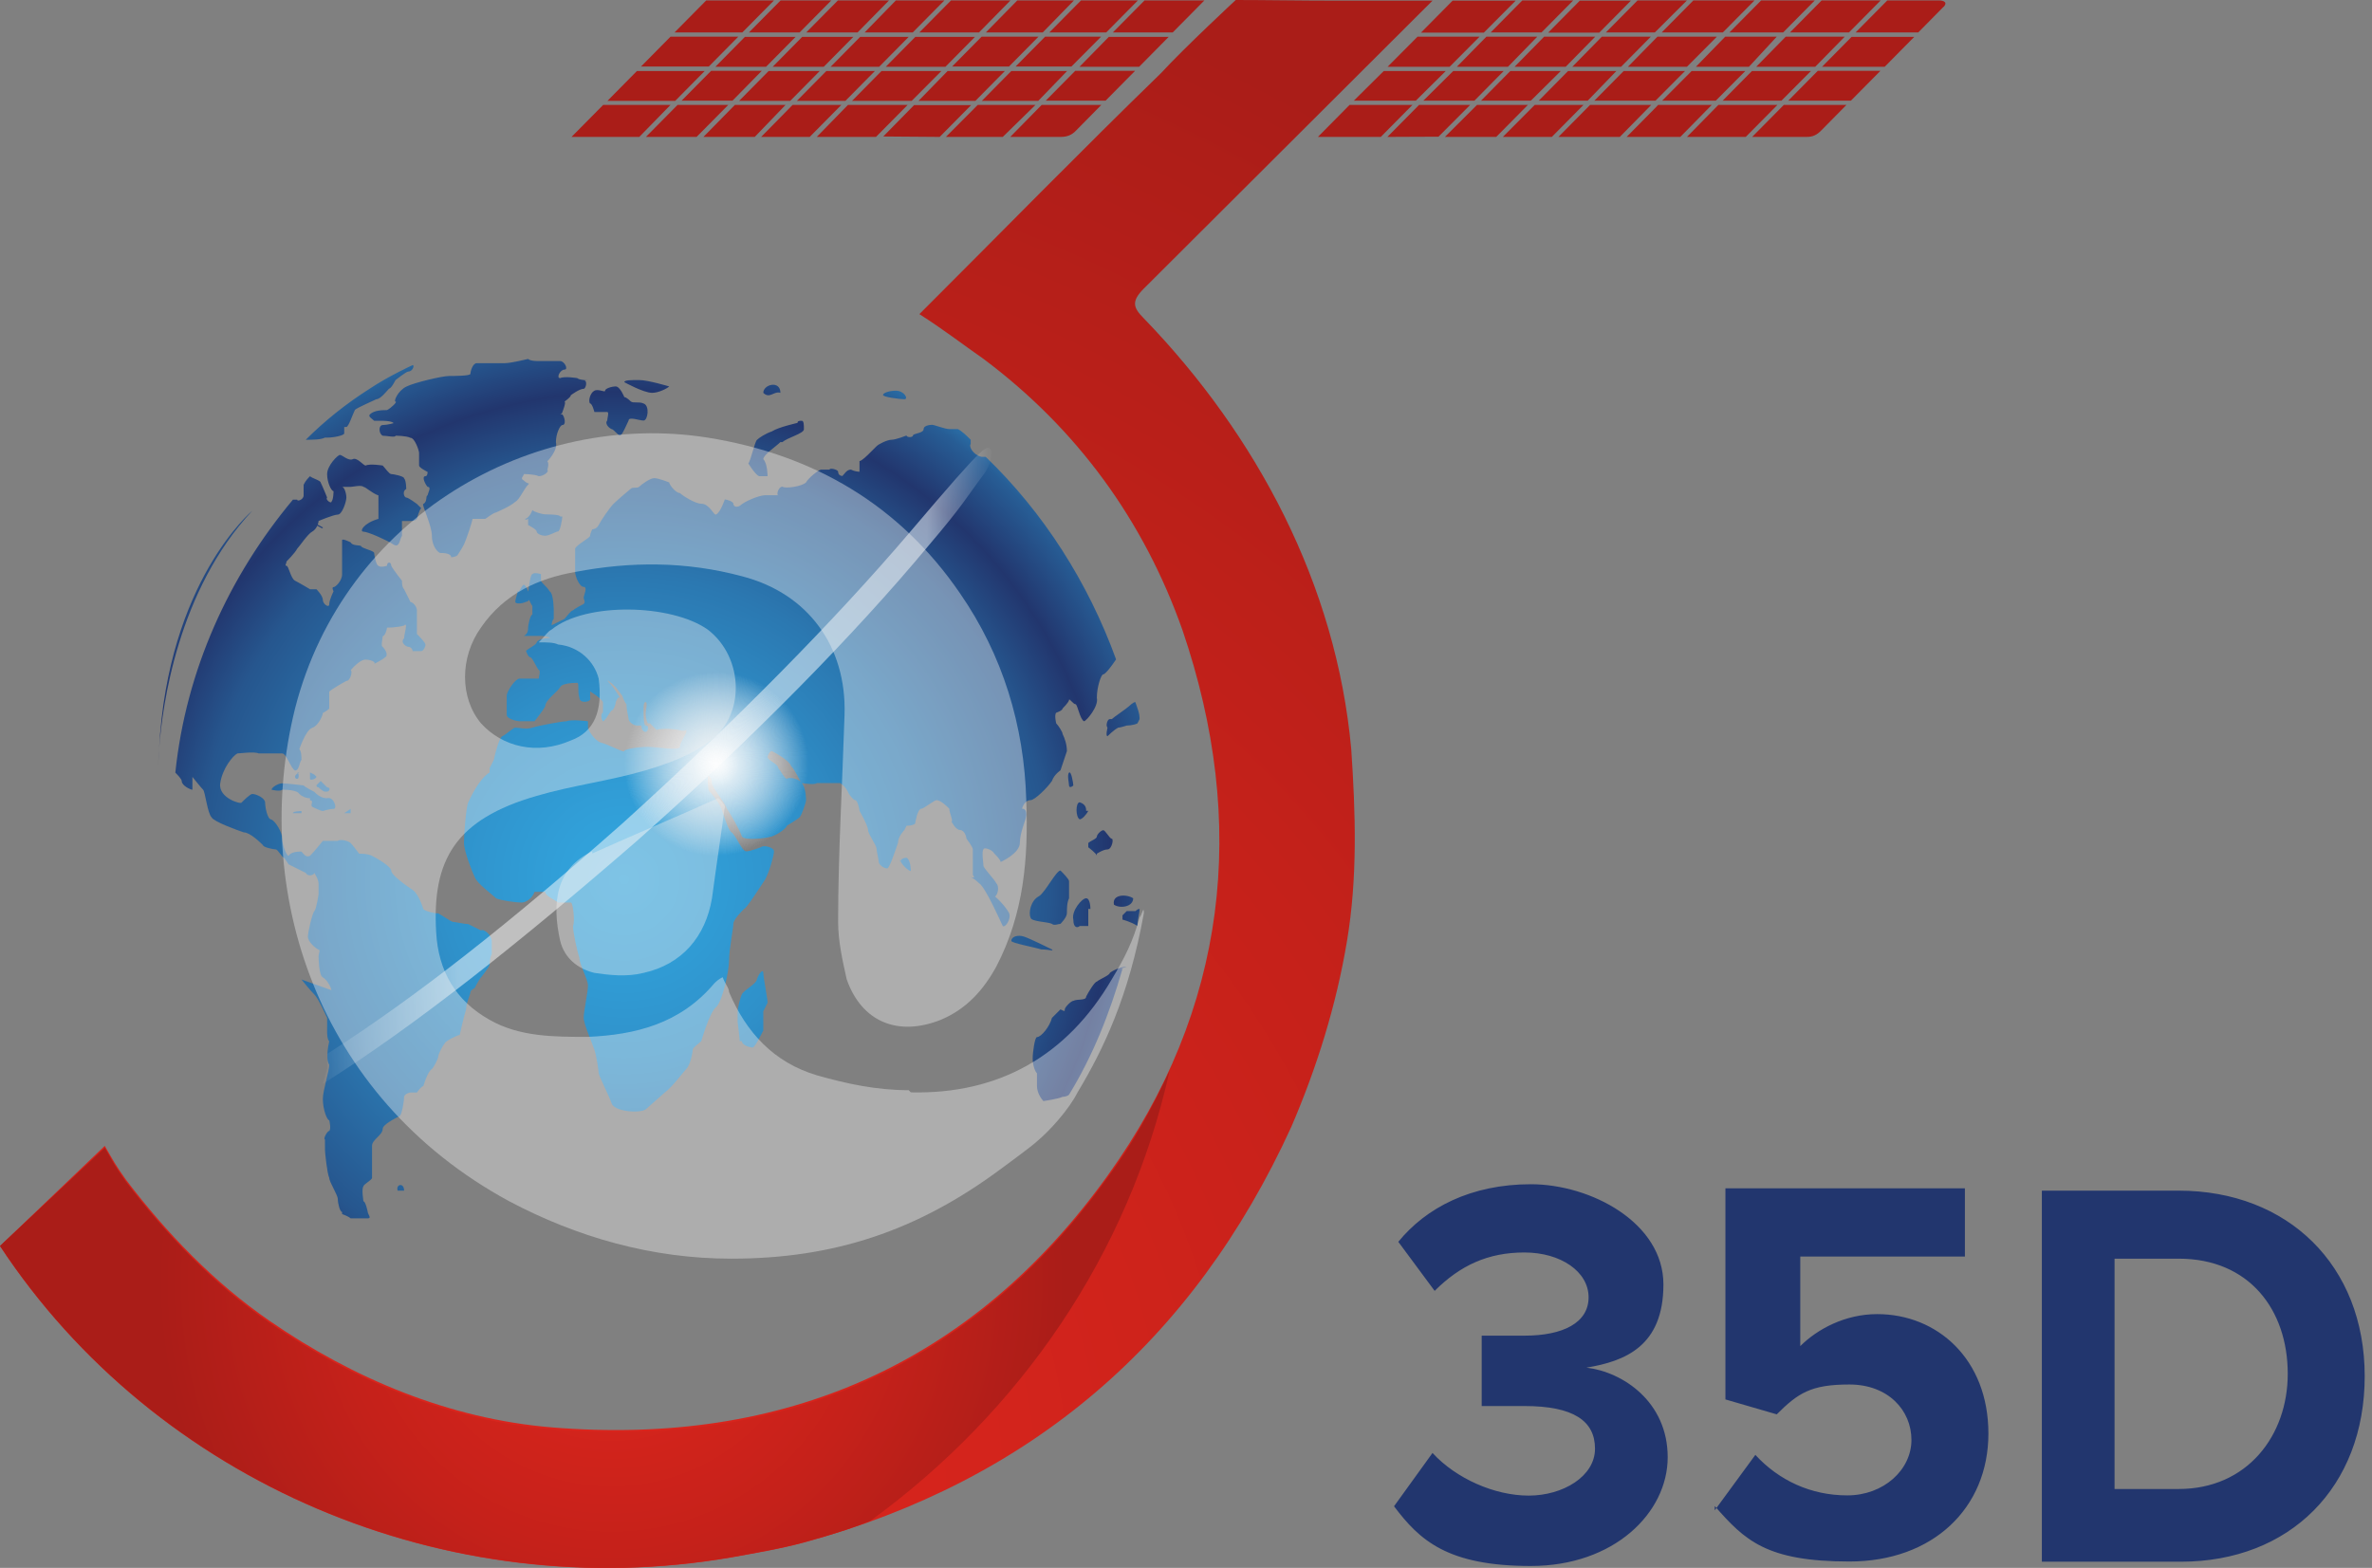 <svg width="121" height="80" viewBox="0 0 121 80" fill="none" xmlns="http://www.w3.org/2000/svg">
<rect x="0" y="0" width="121" height="80" fill="#808080" stroke="none"/>
<g id="Group">
<g id="Layer_1">
<path id="Vector" d="M33.266 20.044C32.829 20.044 31.848 19.5 31.848 19.5C31.848 19.391 32.175 19.391 32.611 19.391C33.047 19.391 34.138 19.717 34.138 19.717C34.029 19.826 33.593 20.044 33.266 20.044ZM30.103 20.588C30.212 20.588 30.321 21.023 30.321 21.023H30.975C31.084 21.023 30.975 21.349 30.975 21.458C30.866 21.567 30.975 21.785 31.193 21.893C31.302 21.893 31.52 22.22 31.63 22.22C31.739 22.22 31.957 21.676 32.066 21.458C32.066 21.241 32.611 21.458 32.829 21.458C33.047 21.458 33.157 20.697 32.829 20.588C32.611 20.479 32.284 20.588 32.175 20.479C32.175 20.479 31.957 20.261 31.848 20.261C31.848 20.261 31.63 19.717 31.411 19.717C31.193 19.717 30.866 19.826 30.866 19.935C30.866 20.044 30.539 19.826 30.321 19.935C30.103 20.044 29.994 20.479 30.103 20.588ZM39.81 20.044C39.81 19.391 38.937 19.608 38.937 20.044C39.264 20.37 39.482 19.935 39.81 20.044ZM38.719 24.298H39.155C39.155 24.298 39.155 23.645 38.937 23.428C38.937 23.21 39.592 22.775 39.81 22.557H39.919C40.137 22.34 41.009 22.122 41.009 21.904C41.009 21.687 41.009 21.469 40.9 21.469C40.791 21.469 40.682 21.469 40.682 21.578C40.682 21.578 39.7 21.796 39.373 22.013C39.046 22.122 38.719 22.34 38.61 22.448C38.501 22.557 38.283 23.537 38.174 23.645C38.174 23.645 38.501 24.189 38.719 24.298ZM27.376 27.116C27.376 27.225 27.594 27.334 27.812 27.334C28.03 27.334 28.358 27.116 28.467 27.116C28.576 27.116 28.685 26.464 28.685 26.355H28.576C28.576 26.246 27.921 26.246 27.812 26.246C27.703 26.246 27.267 26.137 27.158 26.028C27.158 26.028 27.049 26.355 26.831 26.464C26.721 26.464 26.831 26.573 26.94 26.464V26.79C26.94 26.79 27.376 27.008 27.376 27.116ZM16.687 22.329C17.015 22.329 17.56 22.22 17.56 22.111V21.785H17.669C17.778 21.785 17.996 21.132 18.105 20.914C18.214 20.805 18.978 20.479 19.196 20.37C19.414 20.37 19.741 19.935 19.85 19.826C19.959 19.826 20.177 19.391 20.177 19.391C20.177 19.391 20.723 18.956 20.832 18.956C21.05 18.956 21.159 18.629 21.05 18.629C21.05 18.629 19.85 19.173 18.869 19.826C17.669 20.588 16.578 21.458 15.597 22.438C15.924 22.438 16.36 22.438 16.578 22.329H16.687ZM20.177 20.49C20.287 20.49 19.959 20.816 19.741 20.925C19.523 20.925 19.087 20.925 18.869 21.143C18.76 21.252 18.978 21.36 19.087 21.469H19.414C19.523 21.469 19.959 21.469 20.068 21.578C20.177 21.578 19.741 21.687 19.523 21.687C19.305 21.687 19.305 22.122 19.523 22.231C19.741 22.231 20.177 22.34 20.177 22.231C20.177 22.231 20.723 22.231 20.941 22.34C21.159 22.34 21.377 22.992 21.377 23.101V23.754C21.377 23.863 21.814 24.081 21.814 24.081C21.814 24.081 21.814 24.298 21.704 24.298C21.486 24.298 21.704 24.733 21.814 24.842C22.032 24.842 21.814 25.169 21.814 25.278C21.704 25.278 21.814 25.604 21.595 25.713C21.486 25.713 22.032 26.801 22.032 27.345C22.032 27.889 22.359 28.215 22.468 28.215C22.577 28.215 23.013 28.215 23.013 28.433C23.013 28.433 23.231 28.433 23.34 28.324C23.34 28.324 23.559 27.998 23.668 27.78C23.777 27.563 24.104 26.583 24.104 26.474H24.758C24.758 26.474 25.195 26.148 25.304 26.148C25.304 26.148 26.067 25.822 26.285 25.604C26.503 25.495 26.721 24.951 26.94 24.733C27.049 24.625 26.94 24.733 26.721 24.516C26.503 24.407 26.721 24.298 26.721 24.189C26.721 24.189 27.267 24.189 27.485 24.298C27.703 24.298 28.03 24.081 27.921 23.972C27.921 23.972 28.03 23.645 27.921 23.537C27.921 23.537 28.467 22.992 28.358 22.557C28.358 22.122 28.576 21.687 28.685 21.687C28.903 21.687 28.794 21.252 28.685 21.143C28.467 21.143 28.685 21.143 28.685 21.034C28.685 21.034 28.903 20.49 28.794 20.49C28.794 20.49 29.121 20.272 29.121 20.163C29.121 20.163 29.557 19.837 29.775 19.837C29.884 19.837 29.994 19.402 29.775 19.402H30.103C29.994 19.402 29.557 19.402 29.448 19.293C29.448 19.293 28.794 19.184 28.576 19.293C28.358 19.293 28.576 18.858 28.794 18.858C29.012 18.858 28.794 18.422 28.576 18.422H27.485C27.376 18.422 27.049 18.422 26.94 18.314C26.94 18.314 26.067 18.531 25.74 18.531H24.322C24.104 18.531 23.995 18.966 23.995 19.075C23.995 19.184 23.122 19.184 22.904 19.184C22.577 19.184 21.159 19.51 20.723 19.728C20.287 19.946 20.068 20.49 20.177 20.49ZM8.115 38.215C8.278 35.996 9.074 30.12 12.87 26.061C12.87 26.061 8.573 29.63 8.115 38.215ZM46.136 20.37C46.354 20.37 46.136 19.935 45.699 19.935C45.372 19.935 45.045 20.044 45.045 20.152C45.045 20.261 45.917 20.37 46.136 20.37ZM56.824 46.159C57.151 46.377 57.806 46.268 57.806 45.833C57.478 45.615 56.715 45.615 56.824 46.159ZM56.606 36.692C56.497 36.692 56.388 37.019 56.497 37.127C56.497 37.127 56.388 37.563 56.497 37.563C56.497 37.563 56.824 37.236 57.042 37.127C57.151 37.127 57.478 37.019 57.478 37.019C57.478 37.019 57.806 37.019 58.024 36.91L58.133 36.692C58.133 36.366 58.024 36.148 57.915 35.822C57.806 35.822 57.587 36.039 57.587 36.039C57.478 36.148 56.824 36.583 56.715 36.692H56.606ZM54.752 40.076C54.752 39.968 54.643 39.315 54.534 39.423C54.425 39.532 54.534 39.968 54.534 40.076C54.534 40.185 54.643 40.185 54.752 40.076ZM55.952 43.667V43.558C55.952 43.558 56.279 43.341 56.497 43.341C56.715 43.341 56.824 42.797 56.715 42.797C56.606 42.797 56.388 42.361 56.279 42.361C56.17 42.361 55.952 42.579 55.952 42.688C55.952 42.797 55.624 42.905 55.515 43.014V43.232C55.515 43.232 55.952 43.558 55.952 43.667ZM55.515 41.371H55.406C55.406 41.262 55.406 41.045 55.079 40.936C54.861 40.936 54.861 41.698 55.079 41.806C55.188 41.806 55.406 41.589 55.515 41.371ZM53.007 45.724C52.57 45.941 52.461 46.594 52.57 46.812C52.57 47.029 53.443 47.029 53.661 47.138C53.77 47.247 53.988 47.138 54.097 47.138C54.097 47.138 54.425 46.812 54.425 46.594C54.425 46.377 54.425 46.05 54.534 45.833V44.962C54.534 44.853 54.206 44.527 54.097 44.418C53.879 44.418 53.334 45.506 53.007 45.724ZM55.079 47.247H55.515V46.377H55.624C55.624 46.377 55.624 45.833 55.406 45.833C55.188 45.833 54.643 46.485 54.752 46.921C54.752 47.356 54.97 47.356 55.079 47.247ZM53.661 48.444C53.661 48.444 52.57 47.9 52.243 47.791C51.916 47.682 51.589 47.791 51.589 48.009C51.589 48.118 52.789 48.335 53.116 48.444C53.552 48.444 53.77 48.553 53.661 48.444ZM38.61 49.968C38.61 50.185 37.955 50.511 37.846 50.729C37.737 50.947 37.628 51.491 37.628 51.6V52.144C37.628 52.144 37.737 53.014 37.737 53.123H37.846C37.846 53.341 38.283 53.45 38.392 53.45C38.501 53.45 38.828 52.797 38.937 52.579V51.6C38.937 51.6 39.046 51.382 39.155 51.164C39.155 50.947 38.937 49.859 38.937 49.641C38.937 49.423 38.719 49.641 38.61 49.968ZM8.115 38.215C8.071 38.781 8.071 39.119 8.071 39.119C8.071 38.803 8.104 38.52 8.115 38.215ZM16.251 40.174C16.251 40.174 16.469 40.392 16.578 40.392H16.687C16.796 40.392 16.905 40.174 16.687 40.174C16.687 40.174 16.469 39.957 16.36 39.848L16.142 40.065C16.142 40.065 16.142 40.174 16.251 40.174ZM45.939 43.928C46.005 44.157 46.463 44.527 46.463 44.418C46.463 44.418 46.463 43.874 46.245 43.765C46.245 43.765 45.994 43.765 45.939 43.928ZM45.917 43.983C45.917 43.983 45.928 43.95 45.939 43.928C45.939 43.907 45.917 43.896 45.917 43.874V43.983ZM50.76 45.745C50.902 45.648 50.989 45.234 50.825 45.071C50.716 44.853 50.28 44.418 50.171 44.2C50.171 44.092 50.062 43.439 50.171 43.33C50.171 43.221 50.607 43.33 50.716 43.547C50.825 43.656 51.044 43.874 51.044 43.983C51.044 43.983 52.025 43.547 52.025 43.003C52.025 42.459 52.352 41.806 52.352 41.589C52.352 41.48 52.352 41.262 52.134 41.262C52.134 41.262 52.243 40.827 52.57 40.827C52.789 40.827 53.443 40.174 53.661 39.848C53.77 39.521 54.097 39.304 54.097 39.304C54.097 39.304 54.316 38.651 54.425 38.324C54.425 37.998 54.316 37.672 54.206 37.454C54.206 37.345 53.988 37.019 53.879 36.91C53.879 36.91 53.77 36.474 53.879 36.366C53.879 36.366 54.206 36.257 54.206 36.148C54.206 36.148 54.534 35.822 54.534 35.713C54.534 35.604 54.752 35.931 54.861 35.931C54.97 35.931 55.079 36.692 55.297 36.801C55.406 36.801 56.061 36.039 55.952 35.604C55.952 35.06 56.17 34.407 56.279 34.407C56.388 34.407 56.715 33.972 56.933 33.645C55.515 29.728 53.225 26.137 50.28 23.308H50.062C49.626 23.199 49.407 22.764 49.517 22.655V22.438C49.298 22.22 49.08 22.002 48.862 21.893H48.426C48.208 21.893 47.662 21.676 47.553 21.676C47.553 21.676 47.117 21.676 47.117 21.893C47.117 22.111 46.572 22.111 46.572 22.22C46.572 22.329 46.245 22.329 46.245 22.22C46.245 22.22 45.699 22.438 45.481 22.438C45.263 22.438 44.827 22.655 44.718 22.764C44.718 22.764 44.39 23.09 44.281 23.199C44.281 23.199 43.954 23.526 43.845 23.526V24.07C43.78 24.07 43.572 24.048 43.409 23.961C43.191 23.961 43.082 24.178 42.972 24.287C42.972 24.287 42.754 24.287 42.754 24.07C42.754 23.961 42.318 23.852 42.318 23.961H41.882C41.773 23.961 41.227 24.396 41.118 24.614C40.9 24.831 40.028 24.94 39.919 24.831C39.7 24.831 39.592 25.267 39.7 25.267C39.81 25.267 39.373 25.267 39.046 25.267C38.719 25.267 37.955 25.593 37.737 25.811C37.519 25.92 37.41 25.811 37.41 25.702C37.41 25.593 37.083 25.484 36.974 25.484C36.974 25.484 36.756 26.137 36.538 26.246C36.428 26.355 36.21 25.702 35.774 25.702C35.447 25.702 34.792 25.267 34.683 25.158C34.465 25.158 34.138 24.723 34.138 24.614C34.138 24.614 33.593 24.396 33.375 24.396C33.157 24.396 32.72 24.723 32.611 24.831C32.502 24.94 32.284 24.831 32.175 24.94C32.175 24.94 31.52 25.484 31.302 25.702C31.084 25.92 30.648 26.573 30.539 26.79C30.43 27.008 30.212 27.008 30.212 27.008C30.212 27.008 30.103 27.225 30.103 27.334C30.103 27.443 29.448 27.769 29.339 27.987V29.184C29.339 29.402 29.557 29.946 29.775 29.946C29.994 29.946 29.775 30.381 29.775 30.49C29.775 30.599 29.884 30.707 29.775 30.816C29.775 30.816 29.339 31.034 29.23 31.143C29.121 31.143 28.903 31.469 28.794 31.578C28.794 31.578 28.358 31.796 28.139 31.904C28.139 31.904 28.139 31.687 28.248 31.578V31.143C28.248 31.143 28.248 30.272 28.03 30.163C27.921 29.946 27.594 29.728 27.594 29.619V29.293C27.594 29.293 27.267 29.184 27.158 29.293C27.07 29.293 26.983 29.859 26.951 30.185C26.874 30.011 26.787 29.837 26.721 29.837C26.613 29.837 26.503 30.272 26.394 30.163V30.272C26.394 30.272 26.285 30.599 26.285 30.707C26.285 30.816 26.613 30.816 26.831 30.707C26.896 30.707 26.951 30.664 26.994 30.61C27.06 30.773 27.158 30.925 27.158 30.925V31.36C27.049 31.36 26.94 31.904 26.94 32.013C26.94 32.122 26.94 32.34 26.721 32.448H27.594C27.921 32.448 28.139 32.557 28.03 32.557C28.03 32.557 27.485 32.557 27.376 32.775C27.376 32.884 26.94 33.101 26.831 33.21C26.831 33.21 26.94 33.536 27.049 33.536C27.158 33.536 27.376 34.081 27.485 34.189C27.594 34.189 27.485 34.516 27.485 34.625H26.503C26.285 34.625 25.849 35.278 25.849 35.495V36.474C25.849 36.692 26.394 36.801 26.503 36.801H27.267C27.267 36.801 27.703 36.257 27.812 36.039C27.812 35.713 28.467 35.278 28.576 35.06C28.685 34.842 29.339 34.842 29.448 34.842C29.557 34.842 29.448 35.278 29.557 35.604C29.557 35.931 30.212 35.822 30.103 35.604V35.278C30.103 35.278 30.648 35.604 30.757 35.822V36.366C30.648 36.366 30.648 36.692 30.757 36.801C30.866 36.801 31.084 36.366 31.193 36.257C31.302 36.257 31.411 35.931 31.411 35.822C31.411 35.822 31.52 35.495 31.63 35.604C31.63 35.604 31.302 35.06 31.084 34.842C30.866 34.625 31.084 34.733 31.411 35.06L31.739 35.495C31.739 35.495 31.848 35.822 31.957 35.931C31.957 36.257 32.066 36.583 32.066 36.692C32.066 36.801 32.284 37.019 32.502 37.019H32.72C32.72 37.019 32.72 37.345 32.938 37.345C33.047 37.345 33.157 37.019 32.938 37.019C32.829 37.019 32.829 36.474 32.829 36.257C32.829 36.039 32.829 35.822 32.938 35.822C33.047 35.822 32.938 36.257 32.938 36.366C32.938 36.474 32.938 36.692 33.047 36.91H33.157L33.484 37.236C33.92 37.127 34.574 37.236 34.574 37.236C34.574 37.236 34.902 37.345 35.011 37.236V37.345C35.011 37.454 34.683 37.889 34.683 38.107C34.683 38.324 33.484 38.107 33.047 38.107C32.611 38.107 31.848 38.215 31.848 38.324C31.848 38.433 31.084 37.998 30.648 37.889C30.321 37.78 29.994 37.236 29.994 37.127V36.801C29.994 36.801 29.121 36.692 28.903 36.801C28.685 36.801 27.485 37.019 27.158 37.127C26.831 37.236 26.503 37.127 26.285 37.127C26.176 37.127 25.849 37.454 25.631 37.563C25.522 37.563 25.304 38.215 25.195 38.76L24.977 39.195V39.413C24.431 39.739 23.995 40.718 23.886 40.936C23.777 41.154 23.668 42.568 23.668 43.003C23.668 43.439 24.104 44.527 24.213 44.744C24.322 45.071 25.085 45.615 25.304 45.833C25.522 45.941 26.285 46.05 26.613 46.05C26.831 46.05 27.158 45.833 27.267 45.506H27.812C27.812 45.724 28.358 45.941 28.467 46.05H29.121C29.23 46.05 29.339 47.029 29.23 47.247C29.23 47.574 29.448 48.553 29.557 48.879C29.557 49.206 29.994 49.968 29.994 50.294C29.994 50.62 29.775 51.6 29.775 51.926C29.775 52.252 30.212 53.232 30.321 53.558C30.43 53.885 30.539 54.647 30.539 54.755C30.539 54.864 31.084 55.952 31.193 56.279C31.302 56.714 32.611 56.823 32.938 56.605L33.92 55.735C34.247 55.517 34.902 54.647 35.011 54.538C35.229 54.32 35.338 53.667 35.338 53.558C35.338 53.45 35.665 53.232 35.774 53.123C35.774 53.123 36.21 51.6 36.538 51.382C36.865 51.056 37.192 49.532 37.192 48.988C37.192 48.444 37.41 47.356 37.41 47.138C37.41 46.921 37.846 46.485 37.955 46.377C38.065 46.377 38.828 45.18 39.046 44.853C39.264 44.418 39.482 43.656 39.482 43.439C39.482 43.221 38.937 43.112 38.828 43.221C38.828 43.221 38.283 43.439 38.065 43.439C37.846 43.439 37.519 42.568 37.301 42.459C37.083 42.242 36.865 41.371 36.756 41.154C36.647 40.936 36.319 40.501 36.21 40.392C36.101 40.392 36.101 39.739 36.101 39.63C36.101 39.521 36.319 39.63 36.319 39.957C36.319 40.174 36.974 40.936 37.083 41.262C37.301 41.589 37.737 42.35 37.846 42.677C37.955 42.895 39.046 42.786 39.373 42.677C39.7 42.568 40.137 42.242 40.137 42.133C40.137 42.133 40.682 41.806 40.791 41.698C40.9 41.589 41.118 40.936 41.118 40.827C41.118 40.827 41.118 40.174 40.9 39.957C40.791 39.739 40.246 39.63 40.137 39.739C40.028 39.739 39.81 39.304 39.7 39.195C39.7 38.977 39.264 38.868 39.155 38.651C39.155 38.542 39.264 38.324 39.373 38.324C39.373 38.324 40.246 38.76 40.355 39.086C40.573 39.304 40.791 39.848 40.9 39.957C40.9 39.957 41.555 40.065 41.664 39.957H42.864C43.191 40.174 43.3 40.501 43.3 40.501C43.3 40.501 43.518 40.827 43.627 40.827C43.736 40.827 43.845 41.262 43.845 41.371C43.845 41.371 44.281 42.133 44.281 42.35C44.281 42.568 44.718 43.112 44.718 43.33C44.718 43.439 44.827 43.874 44.827 43.983C44.827 44.092 45.045 44.309 45.263 44.309C45.372 44.309 45.699 43.33 45.808 43.003C45.808 42.677 46.136 42.35 46.136 42.35L46.245 42.133C46.245 42.133 46.572 42.133 46.681 42.024C46.681 42.024 46.79 41.262 47.008 41.262C47.117 41.262 47.662 40.827 47.772 40.827C47.99 40.827 48.317 41.154 48.426 41.262C48.426 41.48 48.644 41.915 48.535 41.915C48.535 41.915 48.753 42.35 48.971 42.35C49.189 42.35 49.298 42.677 49.298 42.786C49.298 42.786 49.626 43.221 49.626 43.33V44.636C49.626 44.636 49.658 44.701 49.702 44.755C49.647 44.777 49.593 44.777 49.517 44.744C49.517 44.744 49.735 44.853 49.953 45.071C50.28 45.288 51.044 47.029 51.153 47.247C51.262 47.356 51.589 46.921 51.48 46.594C51.382 46.409 51.12 46.05 50.76 45.745ZM57.478 46.485C57.478 46.485 57.369 46.594 57.26 46.703V46.921C57.26 46.921 57.697 47.029 58.024 47.247C58.024 46.921 58.133 46.594 58.133 46.377C58.067 46.377 57.991 46.42 57.926 46.485H57.478ZM56.606 49.652C56.606 49.761 56.061 49.978 55.952 50.087C55.843 50.087 55.515 50.631 55.406 50.849C55.406 51.066 54.97 50.958 54.752 51.066C54.643 51.066 54.316 51.393 54.316 51.502C54.316 51.611 54.316 51.611 54.097 51.502L53.879 51.719L53.661 51.937C53.552 52.372 53.116 52.916 52.898 52.916C52.789 52.916 52.679 53.678 52.679 54.005C52.679 54.331 52.789 54.657 52.898 54.766V55.419C52.898 55.745 53.116 56.072 53.225 56.181C53.225 56.181 53.988 56.072 54.206 55.963C54.206 55.963 54.425 55.963 54.534 55.854C55.733 53.896 56.606 51.719 57.26 49.434H57.151L57.478 49.325C57.151 49.325 56.715 49.543 56.606 49.652ZM15.815 39.413V39.739C15.815 39.848 16.142 39.739 16.142 39.63L16.033 39.521L15.815 39.413ZM15.051 39.63C15.051 39.703 15.088 39.739 15.16 39.739C15.248 39.739 15.259 39.532 15.204 39.445C15.139 39.489 15.051 39.554 15.051 39.63ZM20.287 60.751H20.614C20.614 60.316 20.177 60.425 20.287 60.751ZM17.887 41.491V41.273L17.56 41.491H17.887ZM24.54 47.476C24.54 47.476 24.104 47.258 23.886 47.149C23.668 47.149 23.231 47.04 23.122 47.04C23.013 47.04 22.577 46.714 22.359 46.605C22.141 46.605 21.704 46.496 21.595 46.388C21.595 46.388 21.377 45.626 21.05 45.408C20.723 45.191 19.959 44.647 19.959 44.429C19.959 44.211 19.196 43.776 18.978 43.667C18.76 43.558 18.432 43.558 18.323 43.558C18.323 43.558 17.996 43.123 17.887 43.014C17.778 42.905 17.342 42.797 17.233 42.905H16.469C16.469 42.905 16.033 43.45 15.815 43.667C15.597 43.776 15.488 43.558 15.379 43.45C15.27 43.45 14.833 43.45 14.724 43.667C14.615 43.667 14.397 43.123 14.397 42.797C14.397 42.47 14.07 41.926 13.852 41.817C13.633 41.817 13.524 41.164 13.524 40.947C13.524 40.729 13.088 40.511 12.87 40.511C12.761 40.511 12.434 40.838 12.325 40.947C12.325 41.056 11.125 40.729 11.234 39.968C11.343 39.206 11.888 38.553 12.107 38.444C12.216 38.444 12.979 38.335 13.197 38.444H14.397C14.615 38.444 14.833 39.206 15.051 39.315C15.27 39.315 15.27 38.879 15.379 38.77C15.379 38.662 15.379 38.335 15.27 38.226C15.27 38.226 15.597 37.247 15.924 37.138C16.251 37.029 16.469 36.485 16.469 36.377C16.469 36.377 16.687 36.268 16.796 36.159V35.288C16.905 35.18 17.451 34.853 17.669 34.744C17.887 34.744 17.996 34.2 17.887 34.2C17.887 34.2 18.323 33.656 18.651 33.656C18.869 33.656 19.196 33.765 19.087 33.874C19.087 33.874 19.523 33.656 19.632 33.547C19.85 33.439 19.632 33.112 19.523 33.003C19.414 33.003 19.523 32.568 19.523 32.459C19.632 32.459 19.741 32.133 19.741 32.024C19.741 32.024 20.287 32.024 20.614 31.915C20.832 31.698 20.614 32.35 20.614 32.568C20.396 32.786 20.723 33.003 20.832 33.003C20.941 33.003 21.05 33.112 21.05 33.221H21.486C21.595 33.221 21.704 33.003 21.704 32.895C21.704 32.786 21.377 32.459 21.268 32.35V31.154C21.268 30.936 21.05 30.718 20.941 30.718C20.941 30.718 20.723 30.283 20.614 30.065C20.505 29.957 20.505 29.739 20.505 29.63C20.505 29.63 20.068 29.086 19.959 28.868C19.959 28.651 19.741 28.651 19.741 28.868C19.741 28.868 19.414 28.977 19.305 28.868C19.196 28.868 19.087 28.324 19.087 28.215C19.087 28.107 18.541 27.998 18.432 27.889C18.432 27.78 17.996 27.889 17.887 27.672C17.887 27.672 17.451 27.454 17.451 27.563V29.304C17.451 29.63 17.124 29.957 17.015 29.957C16.905 29.957 17.015 30.174 17.015 30.174C17.015 30.174 16.796 30.61 16.796 30.827C16.796 31.045 16.469 30.827 16.469 30.61C16.469 30.392 16.142 30.065 16.142 30.065H15.815C15.815 30.065 15.27 29.739 15.051 29.63C14.833 29.521 14.724 28.868 14.615 28.868C14.506 28.868 14.615 28.76 14.615 28.651C14.615 28.651 15.051 28.215 15.16 27.998C15.27 27.889 15.706 27.236 15.924 27.127C16.044 27.062 16.131 26.942 16.186 26.823C16.371 26.921 16.469 27.008 16.469 26.91C16.469 26.91 16.349 26.845 16.207 26.768C16.24 26.692 16.251 26.616 16.251 26.583C16.251 26.583 17.015 26.257 17.233 26.257C17.451 26.257 17.669 25.604 17.669 25.386C17.669 25.169 17.56 24.842 17.451 24.842H17.887C17.996 24.842 18.432 24.733 18.541 24.842C18.651 24.842 18.978 25.169 19.305 25.278V26.474C18.541 26.692 18.323 27.127 18.541 27.127C18.76 27.127 19.741 27.563 20.068 27.78C20.396 27.998 20.396 27.454 20.505 27.345V26.583H20.941C21.05 26.583 21.159 26.583 21.268 26.474C21.268 26.474 21.377 26.039 21.486 25.93L21.268 25.713C21.268 25.713 20.832 25.386 20.723 25.386C20.614 25.386 20.505 25.06 20.723 24.951C20.723 24.951 20.723 24.516 20.614 24.407C20.614 24.298 20.068 24.189 19.959 24.189C19.85 24.189 19.632 23.863 19.523 23.754C19.523 23.754 18.869 23.645 18.651 23.754C18.541 23.754 18.214 23.319 17.996 23.428C17.778 23.537 17.451 23.21 17.342 23.21C17.233 23.21 16.687 23.754 16.687 24.189C16.687 24.625 16.905 25.06 17.015 25.06C17.015 25.06 17.015 25.495 16.905 25.604C16.905 25.713 16.578 25.495 16.687 25.386C16.687 25.386 16.469 24.842 16.36 24.625C16.36 24.516 15.924 24.407 15.815 24.298C15.706 24.407 15.597 24.516 15.488 24.733V25.278C15.488 25.495 15.16 25.604 15.16 25.495H14.942C11.67 29.413 9.489 34.2 8.944 39.423C9.053 39.532 9.271 39.75 9.271 39.859C9.271 40.076 9.707 40.294 9.816 40.294V39.641C9.816 39.641 10.252 40.185 10.361 40.294C10.47 40.403 10.58 41.491 10.798 41.709C10.907 41.926 12.107 42.361 12.434 42.47C12.761 42.47 13.306 43.014 13.415 43.123C13.415 43.232 13.961 43.341 14.07 43.341C14.179 43.341 14.397 43.776 14.506 43.776L14.724 44.102C14.724 44.102 15.379 44.429 15.597 44.538C15.706 44.755 16.033 44.647 16.033 44.538C16.033 44.538 16.251 44.864 16.251 45.082V45.626C16.251 45.626 16.142 46.388 16.033 46.496C15.924 46.605 15.706 47.584 15.706 47.802C15.706 48.02 16.033 48.346 16.251 48.455C16.36 48.455 16.251 48.673 16.251 48.781C16.251 48.781 16.251 49.761 16.469 49.87C16.687 49.978 16.905 50.414 16.905 50.522L15.379 49.978C15.379 49.978 15.815 50.522 16.033 50.74C16.251 50.958 16.578 51.719 16.687 51.937V52.699C16.687 52.699 16.687 53.025 16.796 53.134C16.796 53.134 16.578 54.004 16.796 54.331C16.796 54.657 16.469 55.637 16.469 56.072C16.469 56.616 16.687 57.16 16.796 57.16C16.796 57.16 16.905 57.595 16.796 57.704C16.687 57.704 16.469 58.139 16.578 58.139V58.683C16.578 58.792 16.687 59.88 16.796 60.098C16.796 60.316 17.233 60.968 17.233 61.186C17.233 61.404 17.342 61.839 17.451 61.839V61.948C17.451 61.948 17.778 62.057 17.887 62.166H18.76C18.978 62.166 18.76 61.948 18.76 61.839C18.76 61.839 18.651 61.295 18.541 61.295C18.541 61.295 18.432 60.642 18.541 60.533C18.541 60.425 18.978 60.207 18.978 60.098V58.466C18.978 58.139 19.523 57.922 19.523 57.595C19.523 57.378 20.177 57.051 20.396 56.942C20.505 56.834 20.614 56.181 20.614 55.963C20.614 55.854 20.832 55.745 20.941 55.745H21.268C21.268 55.745 21.486 55.419 21.595 55.419C21.595 55.419 21.814 54.657 22.032 54.548C22.141 54.44 22.359 54.004 22.359 53.896C22.359 53.787 22.577 53.352 22.686 53.243C22.686 53.134 23.34 52.807 23.45 52.807C23.45 52.807 23.668 51.828 23.777 51.502C23.777 51.175 23.995 50.74 23.995 50.631C23.995 50.522 24.213 50.414 24.213 50.414C24.213 50.414 24.431 49.978 24.54 49.87C24.54 49.87 24.977 49.325 24.977 49.217C24.977 49.217 24.977 48.89 25.085 48.673V48.02C25.085 47.693 24.649 47.367 24.54 47.476ZM15.924 41.164C15.924 41.164 16.36 41.382 16.469 41.382C16.469 41.382 16.796 41.273 17.015 41.273C17.233 41.273 17.015 40.62 16.687 40.729C16.36 40.729 16.142 40.511 16.033 40.403C16.033 40.403 15.597 40.185 15.488 40.076C15.488 40.076 14.615 39.968 14.397 39.968C14.179 39.968 13.852 40.185 13.852 40.294C13.852 40.294 14.288 40.403 14.397 40.294C14.506 40.294 15.16 40.294 15.27 40.511C15.379 40.62 15.597 40.729 15.815 40.729V40.838C16.033 40.838 15.815 41.056 15.924 41.164ZM15.16 39.413C15.16 39.413 15.193 39.434 15.204 39.445C15.237 39.423 15.27 39.413 15.27 39.413H15.16ZM15.379 41.491V41.382C15.379 41.382 14.942 41.382 14.942 41.491H15.379Z" fill="url(#paint0_radial_755_1822)"/>
<path id="Vector_2" d="M71.112 76.855L73.075 74.135C74.275 75.441 76.238 76.311 77.983 76.311C79.728 76.311 81.364 75.332 81.364 73.917C81.364 72.503 80.273 71.741 77.765 71.741C75.256 71.741 75.802 71.741 75.584 71.741V68.15H77.765C79.728 68.15 81.037 67.497 81.037 66.192C81.037 64.886 79.619 63.906 77.765 63.906C75.911 63.906 74.493 64.559 73.184 65.865L71.33 63.362C72.748 61.621 75.038 60.424 78.092 60.424C81.146 60.424 84.854 62.383 84.854 65.539C84.854 68.694 82.891 69.456 80.928 69.782C82.782 70 85.072 71.523 85.072 74.353C85.072 77.182 82.346 79.902 78.092 79.902C73.838 79.902 72.421 78.596 71.112 76.855ZM87.472 77.062L89.544 74.233C90.744 75.539 92.38 76.3 94.234 76.3C96.088 76.3 97.506 74.995 97.506 73.471C97.506 71.948 96.306 70.642 94.343 70.642C92.38 70.642 91.725 71.077 90.635 72.165L88.017 71.404V60.631H100.233V64.113H91.835V68.683C92.707 67.813 94.125 67.051 95.761 67.051C98.815 67.051 101.432 69.336 101.432 73.145C101.432 76.953 98.597 79.674 94.343 79.674C90.09 79.674 88.999 78.585 87.472 76.844V77.062ZM104.159 79.576V60.751H111.139C116.702 60.751 120.628 64.559 120.628 70.218C120.628 75.876 116.811 79.684 111.249 79.684H104.159V79.576ZM116.702 70.098C116.702 66.834 114.739 64.222 111.139 64.222H107.867V75.974H111.139C114.63 75.974 116.702 73.254 116.702 70.098Z" fill="#22366E"/>
<path id="Union" fill-rule="evenodd" clip-rule="evenodd" d="M89.501 0.022L87.886 1.654H84.767L86.381 0.022H89.501ZM79.99 3.623H82.455L80.993 5.136H78.496L79.99 3.623ZM82.826 3.623H85.956L84.451 5.136H81.331L82.826 3.623ZM89.031 3.623H86.294L84.789 5.136H87.526L89.031 3.623ZM89.37 3.623L87.875 5.136H90.875L92.38 3.623H89.37ZM92.576 0.022L90.962 1.654H88.224L89.839 0.022H92.576ZM79.619 3.623H77.045L75.551 5.136H78.092L79.619 3.623ZM76.925 3.406H74.318L75.823 1.872H78.419L76.925 3.406ZM83.044 3.406H86.054L87.581 1.872H84.549L83.044 3.406ZM88.006 1.872H90.635L89.217 3.406H86.512L88.006 1.872ZM72.606 5.136H75.213L76.707 3.623H74.133L72.606 5.136ZM95.936 0.022L94.321 1.654H91.311L92.925 0.022H95.936ZM84.418 1.654L86.054 0.022H83.535L81.92 1.654H84.418ZM79.87 3.406H77.263L78.768 1.872H81.375L79.87 3.406ZM80.208 3.406H82.695L84.211 1.872H81.713L80.208 3.406ZM91.093 1.872H94.103L92.598 3.406H89.588L91.093 1.872ZM87.657 5.354L86.054 6.986H89.053L90.668 5.354H87.657ZM92.162 6.986H89.402H89.38L90.995 5.354H94.19C93.972 5.571 93.76 5.789 93.547 6.006C93.334 6.224 93.121 6.442 92.903 6.659C92.685 6.877 92.489 6.986 92.162 6.986ZM84.582 5.354L84.483 5.462L82.978 6.986H85.716L87.319 5.354H84.582ZM79.499 6.986L81.113 5.354H84.233L82.629 6.986H81.648H79.499ZM78.288 5.354L76.663 6.986H79.161L80.775 5.354H78.288ZM94.419 5.136H91.224L92.729 3.613H95.925C95.652 3.884 95.412 4.129 95.172 4.374L95.172 4.374C94.932 4.619 94.692 4.864 94.419 5.136ZM99.142 0.348L97.855 1.654H94.659L96.274 0.022H98.924C98.924 0.022 99.436 0.022 99.153 0.348H99.142ZM96.143 3.406H92.947L94.452 1.882H97.648C97.375 2.155 97.135 2.399 96.895 2.644C96.655 2.889 96.415 3.134 96.143 3.406ZM77.307 0.033H74.1L72.486 1.665H75.693L77.307 0.044V0.033ZM83.196 0.033L81.582 1.665H78.975L80.59 0.033H83.196ZM78.637 1.654L80.252 0.022H77.656L76.042 1.654H78.637ZM72.311 1.872H75.475L73.948 3.406H70.785L72.311 1.872ZM75.344 5.354L73.708 6.986H76.325L77.939 5.354H75.344ZM70.774 6.986L72.388 5.354H74.995L73.38 6.975C72.944 6.975 72.511 6.978 72.077 6.98C71.644 6.983 71.21 6.986 70.774 6.986ZM73.751 3.623H70.588L69.061 5.136H72.224L73.751 3.623ZM67.229 6.986L68.843 5.354H72.05L70.436 6.986H67.229Z" fill="url(#paint1_radial_755_1822)"/>
<path id="Vector_3" d="M50.291 1.654L51.894 0.022H54.784L53.192 1.654H50.291ZM49.942 1.654L51.545 0.022H48.513L46.899 1.654H49.942ZM54.435 3.623H51.589L50.084 5.147H52.963L54.435 3.623ZM56.169 1.872H53.312L51.807 3.395H54.654L56.169 1.872ZM56.431 1.654L58.045 0.022H55.144L53.53 1.654H56.431ZM46.561 1.654L48.175 0.022H45.699L44.107 1.654H46.572H46.561ZM35.948 3.623H32.491L30.986 5.147H34.443L35.948 3.623ZM39.482 0.022H36.025L34.411 1.654H37.868L39.482 0.022ZM40.791 1.654L42.405 0.022H39.82L38.206 1.654H40.791ZM43.747 1.654L45.35 0.022H42.743L41.129 1.654H43.736H43.747ZM36.494 3.406H39.079L40.584 1.882H37.999L36.494 3.406ZM42.373 3.406H44.848L46.353 1.882H43.878L42.373 3.406ZM30.768 5.354L29.154 6.986C30.353 6.986 31.411 6.986 32.611 6.986L34.203 5.354H30.757H30.768ZM39.417 3.406H42.023L43.529 1.882H40.922L39.417 3.406ZM51.261 3.623H48.339L46.855 5.147H49.756L51.261 3.623ZM45.186 3.406H48.229L49.734 1.882H46.692L45.186 3.406ZM52.974 1.872H50.073L48.568 3.395H51.469L52.974 1.872ZM48.022 3.623H44.968L43.463 5.147H46.506L48.022 3.623ZM42.154 3.623L40.649 5.147H43.125L44.63 3.623H42.154ZM34.781 5.136H37.366L38.861 3.613H36.276L34.77 5.136H34.781ZM41.816 3.623H39.21L37.704 5.147H40.311L41.816 3.623ZM37.661 1.872H34.203L32.698 3.395H36.156L37.661 1.872ZM49.876 5.354L48.251 6.986C49.233 6.986 50.062 6.986 51.152 6.986L52.821 5.354H49.876ZM51.523 6.986C52.396 6.986 53.236 6.986 54.108 6.986C54.435 6.986 54.675 6.888 54.883 6.67C55.461 6.083 55.821 5.724 56.18 5.354H53.137L51.534 6.986H51.523ZM37.486 5.354L35.883 6.986H38.501L40.071 5.354H37.486ZM46.637 5.354L45.056 6.964C46.037 6.964 46.866 6.986 47.935 6.986L49.538 5.364H46.637V5.354ZM53.345 5.136H56.398L57.904 3.613H54.85L53.345 5.136ZM40.431 5.354L38.828 6.986C39.7 6.986 40.431 6.986 41.304 6.986L42.918 5.354H40.442H40.431ZM34.563 5.354L32.949 6.986H35.534L37.148 5.354H34.563ZM61.437 0.022H58.384L56.769 1.654H59.823C60.194 1.273 60.674 0.794 60.783 0.685C61.012 0.446 61.252 0.207 61.437 0.022ZM43.256 5.354L41.664 6.986H43.518C43.845 6.986 44.358 6.986 44.685 6.986L46.299 5.354H43.256ZM55.068 3.406H58.111C58.962 2.546 59.223 2.274 59.616 1.882H56.562L55.068 3.406Z" fill="url(#paint2_radial_755_1822)"/>
<path id="Vector_4" d="M72.748 0.033H68.167C66.422 0.033 64.503 0 63.037 1.38828e-08C63.037 1.38828e-08 60.423 2.427 59.224 3.732C55.079 7.758 51.043 11.893 46.899 16.028C48.099 16.79 49.08 17.552 50.171 18.313C54.97 21.904 58.351 26.583 60.314 32.133C63.695 42.035 62.605 51.502 56.497 59.989C49.626 69.565 40.028 73.808 28.139 72.829C22.904 72.394 17.996 70.326 13.742 67.388C10.907 65.43 8.507 62.927 6.435 60.207C5.89 59.445 5.781 59.227 5.344 58.466L0 63.58C7.962 75.658 22.795 81.969 37.301 79.467C38.501 79.249 39.809 79.032 41.009 78.705C52.57 75.549 60.859 68.477 65.877 57.486C67.185 54.44 68.167 51.284 68.712 48.02C69.258 44.755 69.149 41.491 68.93 38.226C68.167 29.848 64.132 22.231 58.351 16.246C57.806 15.702 57.697 15.375 58.351 14.723C58.678 14.396 58.896 14.178 59.224 13.852L73.075 0.033H72.748Z" fill="url(#paint3_radial_755_1822)"/>
<path id="Vector_5" d="M59.66 54.646C58.787 56.496 57.806 58.346 56.497 60.087C49.626 69.663 40.028 73.906 28.139 72.927C22.904 72.492 17.996 70.424 13.742 67.486C10.907 65.528 8.507 63.025 6.435 60.305C5.89 59.543 5.781 59.325 5.344 58.563L0 63.569C7.962 75.647 22.795 81.959 37.301 79.456C38.501 79.238 39.809 79.021 41.009 78.694C42.209 78.368 43.3 78.041 44.39 77.606C52.025 72.056 57.587 64.004 59.66 54.646Z" fill="url(#paint4_radial_755_1822)"/>
<path id="Vector_6" opacity="0.5" d="M50.607 22.982C50.28 22.764 50.607 22.22 46.354 27.225C42.645 31.578 37.519 36.801 31.739 42.024C25.958 47.138 21.268 50.838 16.687 53.776V54.538L16.469 55.299C21.159 52.361 26.613 48.009 32.502 42.895C38.392 37.672 43.627 32.34 47.335 27.878C49.189 25.702 49.298 25.375 50.28 24.07C50.607 23.526 50.607 23.09 50.607 22.982Z" fill="url(#paint5_linear_755_1822)"/>
<path id="Vector_7" style="mix-blend-mode:screen" d="M35.665 44.418C32.502 43.983 30.212 40.936 30.757 37.78C31.193 34.625 34.247 32.34 37.41 32.883C40.573 33.319 42.864 36.366 42.318 39.521C41.882 42.677 38.828 44.962 35.665 44.418Z" fill="url(#paint6_radial_755_1822)"/>
<path id="Vector_8" style="mix-blend-mode:screen" d="M35.665 44.418C32.502 43.983 30.212 40.936 30.757 37.78C31.193 34.625 34.247 32.34 37.41 32.883C40.573 33.319 42.864 36.366 42.318 39.521C41.882 42.677 38.828 44.962 35.665 44.418Z" fill="url(#paint7_radial_755_1822)"/>
<path id="Vector_9" opacity="0.4" d="M46.354 55.626C44.718 55.626 43.191 55.299 41.664 54.864C39.482 54.211 38.065 52.688 37.192 50.62C37.192 50.403 36.974 50.185 36.865 49.859C36.647 49.967 36.538 50.076 36.428 50.185C34.683 52.252 32.393 52.797 29.994 52.905C28.248 52.905 26.503 52.905 24.976 52.035C23.231 51.056 22.359 49.532 22.25 47.574C22.032 43.874 23.231 41.806 27.376 40.609C29.23 40.065 31.084 39.848 32.938 39.304C34.029 38.977 35.229 38.542 36.101 37.889C38.065 36.583 37.955 33.536 36.101 32.122C34.247 30.816 29.884 30.707 28.139 32.122C27.921 32.231 27.812 32.448 27.485 32.775C27.921 32.775 28.248 32.775 28.467 32.884C29.557 32.992 30.321 33.754 30.539 34.625C30.757 36.257 30.321 37.345 29.121 37.78C27.376 38.542 25.631 38.107 24.54 36.91C23.45 35.604 23.45 33.536 24.54 32.013C25.74 30.272 27.485 29.51 29.339 29.184C32.175 28.64 35.011 28.64 37.846 29.402C41.227 30.272 43.191 32.992 43.082 36.474C42.972 39.956 42.754 43.547 42.754 47.029C42.754 48.009 42.972 48.988 43.191 49.967C43.954 52.144 45.808 52.905 47.99 52.035C49.298 51.491 50.171 50.511 50.825 49.315C52.243 46.594 52.461 43.765 52.352 40.827C52.243 37.019 51.153 33.428 48.971 30.272C45.917 25.811 41.555 23.199 36.101 22.329C27.158 20.914 17.56 26.355 15.051 36.148C12.761 45.397 16.142 55.952 25.958 61.284C29.448 63.134 33.266 64.222 37.301 64.222C42.536 64.222 46.79 62.807 51.044 59.652C51.044 59.652 52.679 58.455 52.898 58.237C53.552 57.693 54.534 56.605 54.97 55.735C56.279 53.558 57.587 50.838 58.351 46.594C58.351 46.159 58.242 46.703 58.133 46.812C57.806 48.009 57.369 48.879 56.715 49.967C54.425 53.885 50.934 55.843 46.463 55.735L46.354 55.626ZM30.212 43.439C28.358 44.309 28.139 46.05 28.576 48.009C28.794 48.879 29.448 49.423 30.321 49.641C31.084 49.75 31.957 49.859 32.829 49.641C34.792 49.206 35.992 47.791 36.319 45.833C36.538 44.2 36.756 42.786 36.974 41.154C36.974 41.045 36.756 40.827 36.647 40.718C34.465 41.698 32.393 42.568 30.212 43.547V43.439Z" fill="#F1F1F1"/>
</g>
</g>
<defs>
<radialGradient id="paint0_radial_755_1822" cx="0" cy="0" r="1" gradientUnits="userSpaceOnUse" gradientTransform="translate(31.826 44.864) scale(31.139 31.066)">
<stop stop-color="#32A6DF"/>
<stop offset="0.1" stop-color="#31A0D9"/>
<stop offset="0.3" stop-color="#2F91CA"/>
<stop offset="0.5" stop-color="#2B78B1"/>
<stop offset="0.7" stop-color="#26568E"/>
<stop offset="0.8" stop-color="#22366E"/>
<stop offset="0.9" stop-color="#275D95"/>
<stop offset="1" stop-color="#32A6DF"/>
</radialGradient>
<radialGradient id="paint1_radial_755_1822" cx="0" cy="0" r="1" gradientUnits="userSpaceOnUse" gradientTransform="translate(-383.945 -307.837) scale(574.36 368.214)">
<stop stop-color="#DA251D"/>
<stop offset="0.3" stop-color="#D4241C"/>
<stop offset="0.6" stop-color="#C5211A"/>
<stop offset="1" stop-color="#AA1D18"/>
</radialGradient>
<radialGradient id="paint2_radial_755_1822" cx="0" cy="0" r="1" gradientUnits="userSpaceOnUse" gradientTransform="translate(-425.889 -307.838) scale(579.284 368.215)">
<stop stop-color="#DA251D"/>
<stop offset="0.3" stop-color="#D4241C"/>
<stop offset="0.6" stop-color="#C5211A"/>
<stop offset="1" stop-color="#AA1D18"/>
</radialGradient>
<radialGradient id="paint3_radial_755_1822" cx="0" cy="0" r="1" gradientUnits="userSpaceOnUse" gradientTransform="translate(25.413 76.311) scale(82.564 82.372)">
<stop stop-color="#DA251D"/>
<stop offset="0.3" stop-color="#D4241C"/>
<stop offset="0.6" stop-color="#C5211A"/>
<stop offset="1" stop-color="#AA1D18"/>
</radialGradient>
<radialGradient id="paint4_radial_755_1822" cx="0" cy="0" r="1" gradientUnits="userSpaceOnUse" gradientTransform="translate(31.193 65.43) scale(23.122 23.069)">
<stop stop-color="#DA251D"/>
<stop offset="0.3" stop-color="#D4241C"/>
<stop offset="0.6" stop-color="#C5211A"/>
<stop offset="1" stop-color="#AA1D18"/>
</radialGradient>
<linearGradient id="paint5_linear_755_1822" x1="16.578" y1="39.086" x2="50.716" y2="39.086" gradientUnits="userSpaceOnUse">
<stop stop-color="white" stop-opacity="0.1"/>
<stop offset="0.2" stop-color="white"/>
<stop offset="0.5" stop-color="white"/>
<stop offset="0.9" stop-color="white"/>
<stop offset="1" stop-color="white" stop-opacity="0"/>
</linearGradient>
<radialGradient id="paint6_radial_755_1822" cx="0" cy="0" r="1" gradientUnits="userSpaceOnUse" gradientTransform="translate(36.54 38.975) rotate(98.62) scale(5.876 5.889)">
<stop stop-color="#FEFEFE" stop-opacity="0.9"/>
<stop offset="0.2" stop-color="#FAFAFA" stop-opacity="0.6"/>
<stop offset="0.4" stop-color="#F6F6F7" stop-opacity="0.4"/>
<stop offset="0.6" stop-color="#F3F3F4" stop-opacity="0.2"/>
<stop offset="0.8" stop-color="#F1F1F2" stop-opacity="0"/>
<stop offset="0.9" stop-color="#F0F0F1" stop-opacity="0"/>
<stop offset="1" stop-color="#F0F0F1" stop-opacity="0"/>
</radialGradient>
<radialGradient id="paint7_radial_755_1822" cx="0" cy="0" r="1" gradientUnits="userSpaceOnUse" gradientTransform="translate(36.54 38.975) rotate(98.62) scale(5.876 5.889)">
<stop stop-color="#FEFEFE" stop-opacity="0.9"/>
<stop offset="0.2" stop-color="#FAFAFA" stop-opacity="0.6"/>
<stop offset="0.4" stop-color="#F6F6F7" stop-opacity="0.4"/>
<stop offset="0.6" stop-color="#F3F3F4" stop-opacity="0.2"/>
<stop offset="0.8" stop-color="#F1F1F2" stop-opacity="0"/>
<stop offset="0.9" stop-color="#F0F0F1" stop-opacity="0"/>
<stop offset="1" stop-color="#F0F0F1" stop-opacity="0"/>
</radialGradient>
</defs>
</svg>
